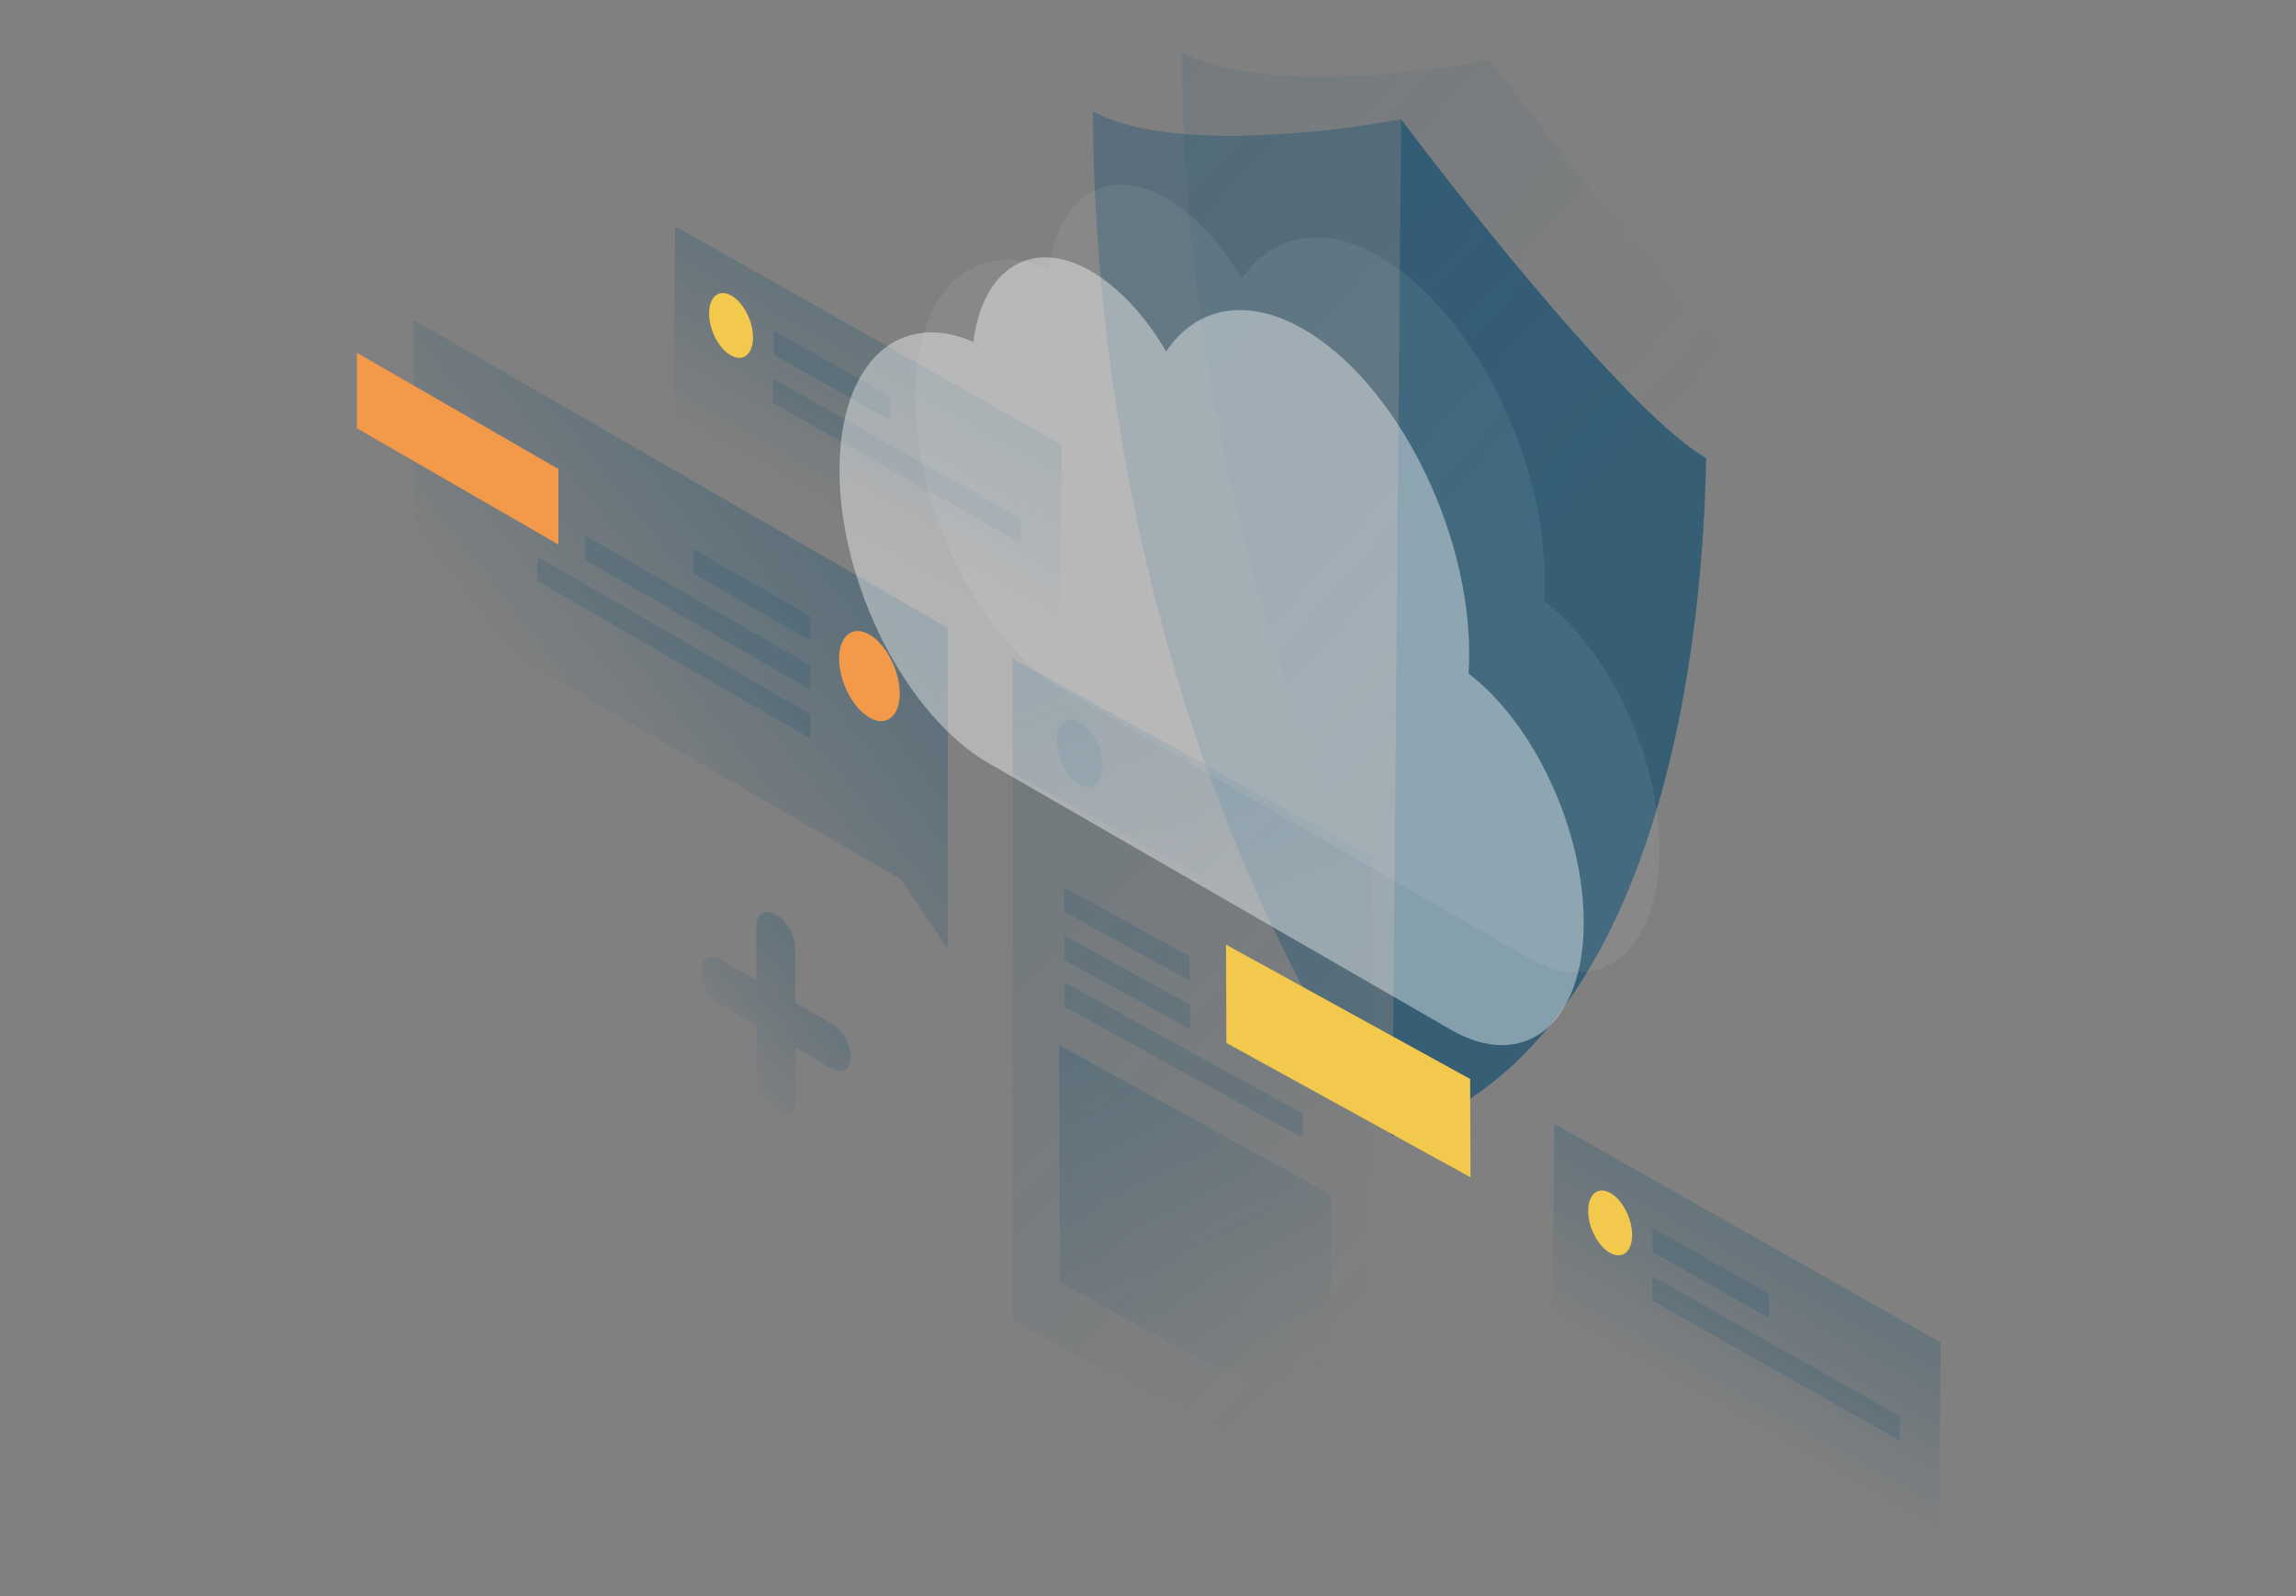 <?xml version="1.0" encoding="UTF-8"?>
<svg xmlns="http://www.w3.org/2000/svg" width="1280" height="890" viewBox="0 0 1280 890" fill="none">
  <rect x="0" y="0" width="1280" height="890" fill="#808080" stroke="none"/>
  <path opacity="0.2" d="M591.9 248.1L376.4 126.2L375.4 237.9L590.9 359.8L591.9 248.1Z" fill="url(#paint0_linear_5080_1154)"></path>
  <path opacity="0.15" d="M431.3 184.3L496.1 221L496 234.4L431.2 197.7L431.3 184.3Z" fill="url(#paint1_linear_5080_1154)"></path>
  <path opacity="0.15" d="M431.1 211.2L569.1 289.3L569 302.9L431 224.8L431.1 211.2Z" fill="url(#paint2_linear_5080_1154)"></path>
  <path d="M419.8 188.4C419.7 197.6 414.2 202 407.4 198.1C400.6 194.3 395.2 183.7 395.3 174.5C395.4 165.3 400.9 160.9 407.7 164.8C414.5 168.6 419.9 179.2 419.8 188.4Z" fill="#F2C94C"></path>
  <path opacity="0.2" d="M1081.9 748.5L866.5 626.6L865.5 738.3L1081 860.2L1081.9 748.5Z" fill="url(#paint3_linear_5080_1154)"></path>
  <path opacity="0.15" d="M921.4 684.7L986.2 721.4L986.1 734.8L921.3 698.1L921.4 684.7Z" fill="url(#paint4_linear_5080_1154)"></path>
  <path opacity="0.15" d="M921.2 711.6L1059.2 789.7L1059.1 803.3L921.1 725.2L921.2 711.6Z" fill="url(#paint5_linear_5080_1154)"></path>
  <path d="M909.9 688.8C909.8 698 904.3 702.4 897.5 698.5C890.7 694.7 885.3 684.1 885.4 674.9C885.5 665.7 891 661.3 897.8 665.2C904.6 669 910 679.6 909.9 688.8Z" fill="#F2C94C"></path>
  <path opacity="0.1" d="M830.6 33.4C790 41.3 698.7 51.5 658.9 29C659.2 188.2 698.2 414.1 825.7 600.4C955.2 559.5 997.7 379.8 1000.7 222.5C960.9 199.9 870.7 87 830.6 33.4Z" fill="url(#paint6_linear_5080_1154)"></path>
  <path opacity="0.3" d="M781 66.4C740.4 74.3 649.1 84.5 609.3 62C609.6 221.2 648.6 447.1 776.1 633.4C905.6 592.5 948.1 412.7 951.1 255.5C911.3 232.9 821.1 120 781 66.4Z" fill="url(#paint7_linear_5080_1154)"></path>
  <path opacity="0.4" d="M951.2 255.4C911.3 232.8 821.2 120 781.1 66.4L776.2 633.3C905.6 592.5 948.1 412.7 951.2 255.4Z" fill="url(#paint8_linear_5080_1154)"></path>
  <path opacity="0.1" d="M564.5 367.2L765.2 477.7L765.3 846.4L564.6 736L564.5 367.2Z" fill="url(#paint9_linear_5080_1154)"></path>
  <path opacity="0.2" d="M590.5 582.7L741.8 666L742.2 798.2L590.9 714.9L590.5 582.7Z" fill="url(#paint10_linear_5080_1154)"></path>
  <path opacity="0.15" d="M593.2 494.7L663.2 533.2V546.8L593.2 508.3V494.7Z" fill="url(#paint11_linear_5080_1154)"></path>
  <path opacity="0.15" d="M593.5 521.7L663.5 560.2V573.8L593.5 535.3V521.7Z" fill="url(#paint12_linear_5080_1154)"></path>
  <path opacity="0.15" d="M593.4 547.7L726.2 620.8V634.4L593.4 561.3V547.7Z" fill="url(#paint13_linear_5080_1154)"></path>
  <path opacity="0.2" d="M564.5 367.2L765.2 477.7L765.4 541.4L564.6 431L564.5 367.2Z" fill="url(#paint14_linear_5080_1154)"></path>
  <path opacity="0.2" d="M614.7 427.1C614.7 436.7 609 441.4 602 437.5C595 433.6 589.2 422.7 589.2 413C589.2 403.4 594.9 398.7 601.9 402.6C609 406.5 614.7 417.5 614.7 427.1Z" fill="url(#paint15_linear_5080_1154)"></path>
  <path d="M683.7 581.5L683.5 526.7L819.6 601.6L819.8 656.4L683.7 581.5Z" fill="#F2C94C"></path>
  <path opacity="0.3" d="M528.3 350.1L230.7 178.4L230.8 333.5L502.1 490.1L528.4 529L528.3 350.1Z" fill="url(#paint16_linear_5080_1154)"></path>
  <path d="M199 238.8V196.7L311.3 261.5V303.6L199 238.8Z" fill="#F2994A"></path>
  <path opacity="0.15" d="M451.8 343.7L386.6 306.1V319.7L451.8 357.3V343.7Z" fill="url(#paint17_linear_5080_1154)"></path>
  <path opacity="0.15" d="M451.8 371L326.1 298.5V312.1L451.8 384.6V371Z" fill="url(#paint18_linear_5080_1154)"></path>
  <path opacity="0.15" d="M451.8 398.2L299.5 310.3V323.9L451.8 411.8V398.2Z" fill="url(#paint19_linear_5080_1154)"></path>
  <path d="M467.8 367.2C467.8 380 475.4 394.7 484.7 400.1C494 405.5 501.6 399.5 501.6 386.7C501.6 373.9 494 359.2 484.7 353.8C475.4 348.4 467.8 354.4 467.8 367.2Z" fill="#F2994A"></path>
  <path opacity="0.2" d="M432.5 509.9C438.5 513.3 443.3 521.7 443.3 528.6V559.1L463.5 570.7C469.5 574.1 474.3 582.5 474.3 589.4C474.3 596.3 469.5 599.1 463.5 595.7L443.3 584.1V614.6C443.3 621.5 438.5 624.3 432.5 620.9C426.5 617.5 421.7 609.1 421.7 602.2V571.7L401.5 560C395.5 556.6 390.7 548.2 390.7 541.3C390.7 534.4 395.5 531.6 401.5 535L421.7 546.6V516.1C421.7 509.3 426.5 506.5 432.5 509.9Z" fill="url(#paint20_linear_5080_1154)"></path>
  <path opacity="0.07" d="M861.229 323.965C861.229 327.76 861.145 331.556 860.892 335.099C897.162 362.68 925.081 421.808 925.081 473.851C925.081 530.533 891.932 557.271 851.023 533.653C850.939 533.569 850.855 533.569 850.77 533.485L593.763 385.286C593.678 385.201 593.594 385.201 593.425 385.117C547.456 358.547 510.174 285.418 510.174 221.735C510.174 162.101 542.901 131.82 584.822 150.124C589.967 109.215 617.38 91.587 650.444 110.734C666.302 119.927 680.894 136.038 692.281 155.438C708.813 130.893 736.985 124.651 768.869 143.039C819.899 172.392 861.229 253.45 861.229 323.965Z" fill="url(#paint21_linear_5080_1154)"></path>
  <path opacity="0.4" d="M819.056 364.452C819.056 368.247 818.971 372.043 818.718 375.586C854.988 403.167 882.907 462.295 882.907 514.338C882.907 571.019 849.758 597.758 808.85 574.14C808.765 574.056 808.681 574.056 808.596 573.972L551.589 425.772C551.504 425.688 551.42 425.688 551.251 425.604C505.282 399.034 468 325.905 468 262.222C468 202.588 500.727 172.307 542.648 190.611C547.793 149.702 575.206 132.073 608.27 151.22C624.128 160.414 638.72 176.525 650.107 195.925C666.639 171.379 694.811 165.138 726.695 183.526C777.725 212.879 819.056 293.937 819.056 364.452Z" fill="url(#paint22_linear_5080_1154)"></path>
  <defs>
    <linearGradient id="paint0_linear_5080_1154" x1="507.692" y1="200.465" x2="459.583" y2="285.484" gradientUnits="userSpaceOnUse">
      <stop stop-color="#02476E"></stop>
      <stop offset="1" stop-color="#02476E" stop-opacity="0"></stop>
    </linearGradient>
    <linearGradient id="paint1_linear_5080_1154" x1="463.65" y1="184.3" x2="463.65" y2="234.4" gradientUnits="userSpaceOnUse">
      <stop stop-color="#02476E"></stop>
      <stop offset="1" stop-color="#02476E"></stop>
    </linearGradient>
    <linearGradient id="paint2_linear_5080_1154" x1="500.05" y1="211.2" x2="500.05" y2="302.9" gradientUnits="userSpaceOnUse">
      <stop stop-color="#02476E"></stop>
      <stop offset="1" stop-color="#02476E"></stop>
    </linearGradient>
    <linearGradient id="paint3_linear_5080_1154" x1="997.771" y1="700.873" x2="949.662" y2="785.893" gradientUnits="userSpaceOnUse">
      <stop stop-color="#02476E"></stop>
      <stop offset="1" stop-color="#02476E" stop-opacity="0"></stop>
    </linearGradient>
    <linearGradient id="paint4_linear_5080_1154" x1="953.75" y1="684.7" x2="953.75" y2="734.8" gradientUnits="userSpaceOnUse">
      <stop stop-color="#02476E"></stop>
      <stop offset="1" stop-color="#02476E"></stop>
    </linearGradient>
    <linearGradient id="paint5_linear_5080_1154" x1="990.15" y1="711.6" x2="990.15" y2="803.3" gradientUnits="userSpaceOnUse">
      <stop stop-color="#02476E"></stop>
      <stop offset="1" stop-color="#02476E"></stop>
    </linearGradient>
    <linearGradient id="paint6_linear_5080_1154" x1="568.855" y1="84.819" x2="847.416" y2="334.129" gradientUnits="userSpaceOnUse">
      <stop stop-color="#02476E"></stop>
      <stop offset="1" stop-color="#02476E" stop-opacity="0"></stop>
    </linearGradient>
    <linearGradient id="paint7_linear_5080_1154" x1="519.264" y1="117.792" x2="797.825" y2="367.103" gradientUnits="userSpaceOnUse">
      <stop stop-color="#02476E"></stop>
      <stop offset="1" stop-color="#02476E"></stop>
    </linearGradient>
    <linearGradient id="paint8_linear_5080_1154" x1="965.645" y1="314.059" x2="742.185" y2="356.827" gradientUnits="userSpaceOnUse">
      <stop stop-color="#02476E"></stop>
      <stop offset="1" stop-color="#02476E"></stop>
    </linearGradient>
    <linearGradient id="paint9_linear_5080_1154" x1="565.693" y1="510.585" x2="776.159" y2="714.833" gradientUnits="userSpaceOnUse">
      <stop stop-color="#02476E"></stop>
      <stop offset="1" stop-color="#02476E" stop-opacity="0"></stop>
    </linearGradient>
    <linearGradient id="paint10_linear_5080_1154" x1="617.18" y1="585.613" x2="707.33" y2="777.852" gradientUnits="userSpaceOnUse">
      <stop stop-color="#02476E"></stop>
      <stop offset="1" stop-color="#02476E" stop-opacity="0"></stop>
    </linearGradient>
    <linearGradient id="paint11_linear_5080_1154" x1="628.2" y1="494.7" x2="628.2" y2="546.8" gradientUnits="userSpaceOnUse">
      <stop stop-color="#02476E"></stop>
      <stop offset="1" stop-color="#02476E"></stop>
    </linearGradient>
    <linearGradient id="paint12_linear_5080_1154" x1="628.5" y1="521.7" x2="628.5" y2="573.8" gradientUnits="userSpaceOnUse">
      <stop stop-color="#02476E"></stop>
      <stop offset="1" stop-color="#02476E"></stop>
    </linearGradient>
    <linearGradient id="paint13_linear_5080_1154" x1="659.8" y1="547.7" x2="659.8" y2="634.4" gradientUnits="userSpaceOnUse">
      <stop stop-color="#02476E"></stop>
      <stop offset="1" stop-color="#02476E"></stop>
    </linearGradient>
    <linearGradient id="paint14_linear_5080_1154" x1="632.58" y1="367.016" x2="695.377" y2="536.634" gradientUnits="userSpaceOnUse">
      <stop stop-color="#02476E"></stop>
      <stop offset="1" stop-color="#02476E" stop-opacity="0"></stop>
    </linearGradient>
    <linearGradient id="paint15_linear_5080_1154" x1="601.95" y1="401.227" x2="601.95" y2="438.873" gradientUnits="userSpaceOnUse">
      <stop stop-color="#02476E"></stop>
      <stop offset="1" stop-color="#02476E"></stop>
    </linearGradient>
    <linearGradient id="paint16_linear_5080_1154" x1="463.364" y1="287.994" x2="309.713" y2="408.298" gradientUnits="userSpaceOnUse">
      <stop stop-color="#02476E"></stop>
      <stop offset="1" stop-color="#02476E" stop-opacity="0"></stop>
    </linearGradient>
    <linearGradient id="paint17_linear_5080_1154" x1="419.2" y1="306.1" x2="419.2" y2="357.3" gradientUnits="userSpaceOnUse">
      <stop stop-color="#02476E"></stop>
      <stop offset="1" stop-color="#02476E"></stop>
    </linearGradient>
    <linearGradient id="paint18_linear_5080_1154" x1="388.95" y1="298.5" x2="388.95" y2="384.6" gradientUnits="userSpaceOnUse">
      <stop stop-color="#02476E"></stop>
      <stop offset="1" stop-color="#02476E"></stop>
    </linearGradient>
    <linearGradient id="paint19_linear_5080_1154" x1="375.65" y1="310.3" x2="375.65" y2="411.8" gradientUnits="userSpaceOnUse">
      <stop stop-color="#02476E"></stop>
      <stop offset="1" stop-color="#02476E"></stop>
    </linearGradient>
    <linearGradient id="paint20_linear_5080_1154" x1="453.392" y1="548.925" x2="401.034" y2="590.245" gradientUnits="userSpaceOnUse">
      <stop stop-color="#02476E"></stop>
      <stop offset="1" stop-color="#02476E" stop-opacity="0"></stop>
    </linearGradient>
    <linearGradient id="paint21_linear_5080_1154" x1="909.992" y1="162.89" x2="648.996" y2="410.45" gradientUnits="userSpaceOnUse">
      <stop stop-color="white"></stop>
      <stop offset="1" stop-color="white"></stop>
    </linearGradient>
    <linearGradient id="paint22_linear_5080_1154" x1="867.809" y1="203.376" x2="606.814" y2="450.936" gradientUnits="userSpaceOnUse">
      <stop stop-color="white"></stop>
      <stop offset="1" stop-color="white"></stop>
    </linearGradient>
  </defs>
</svg>
